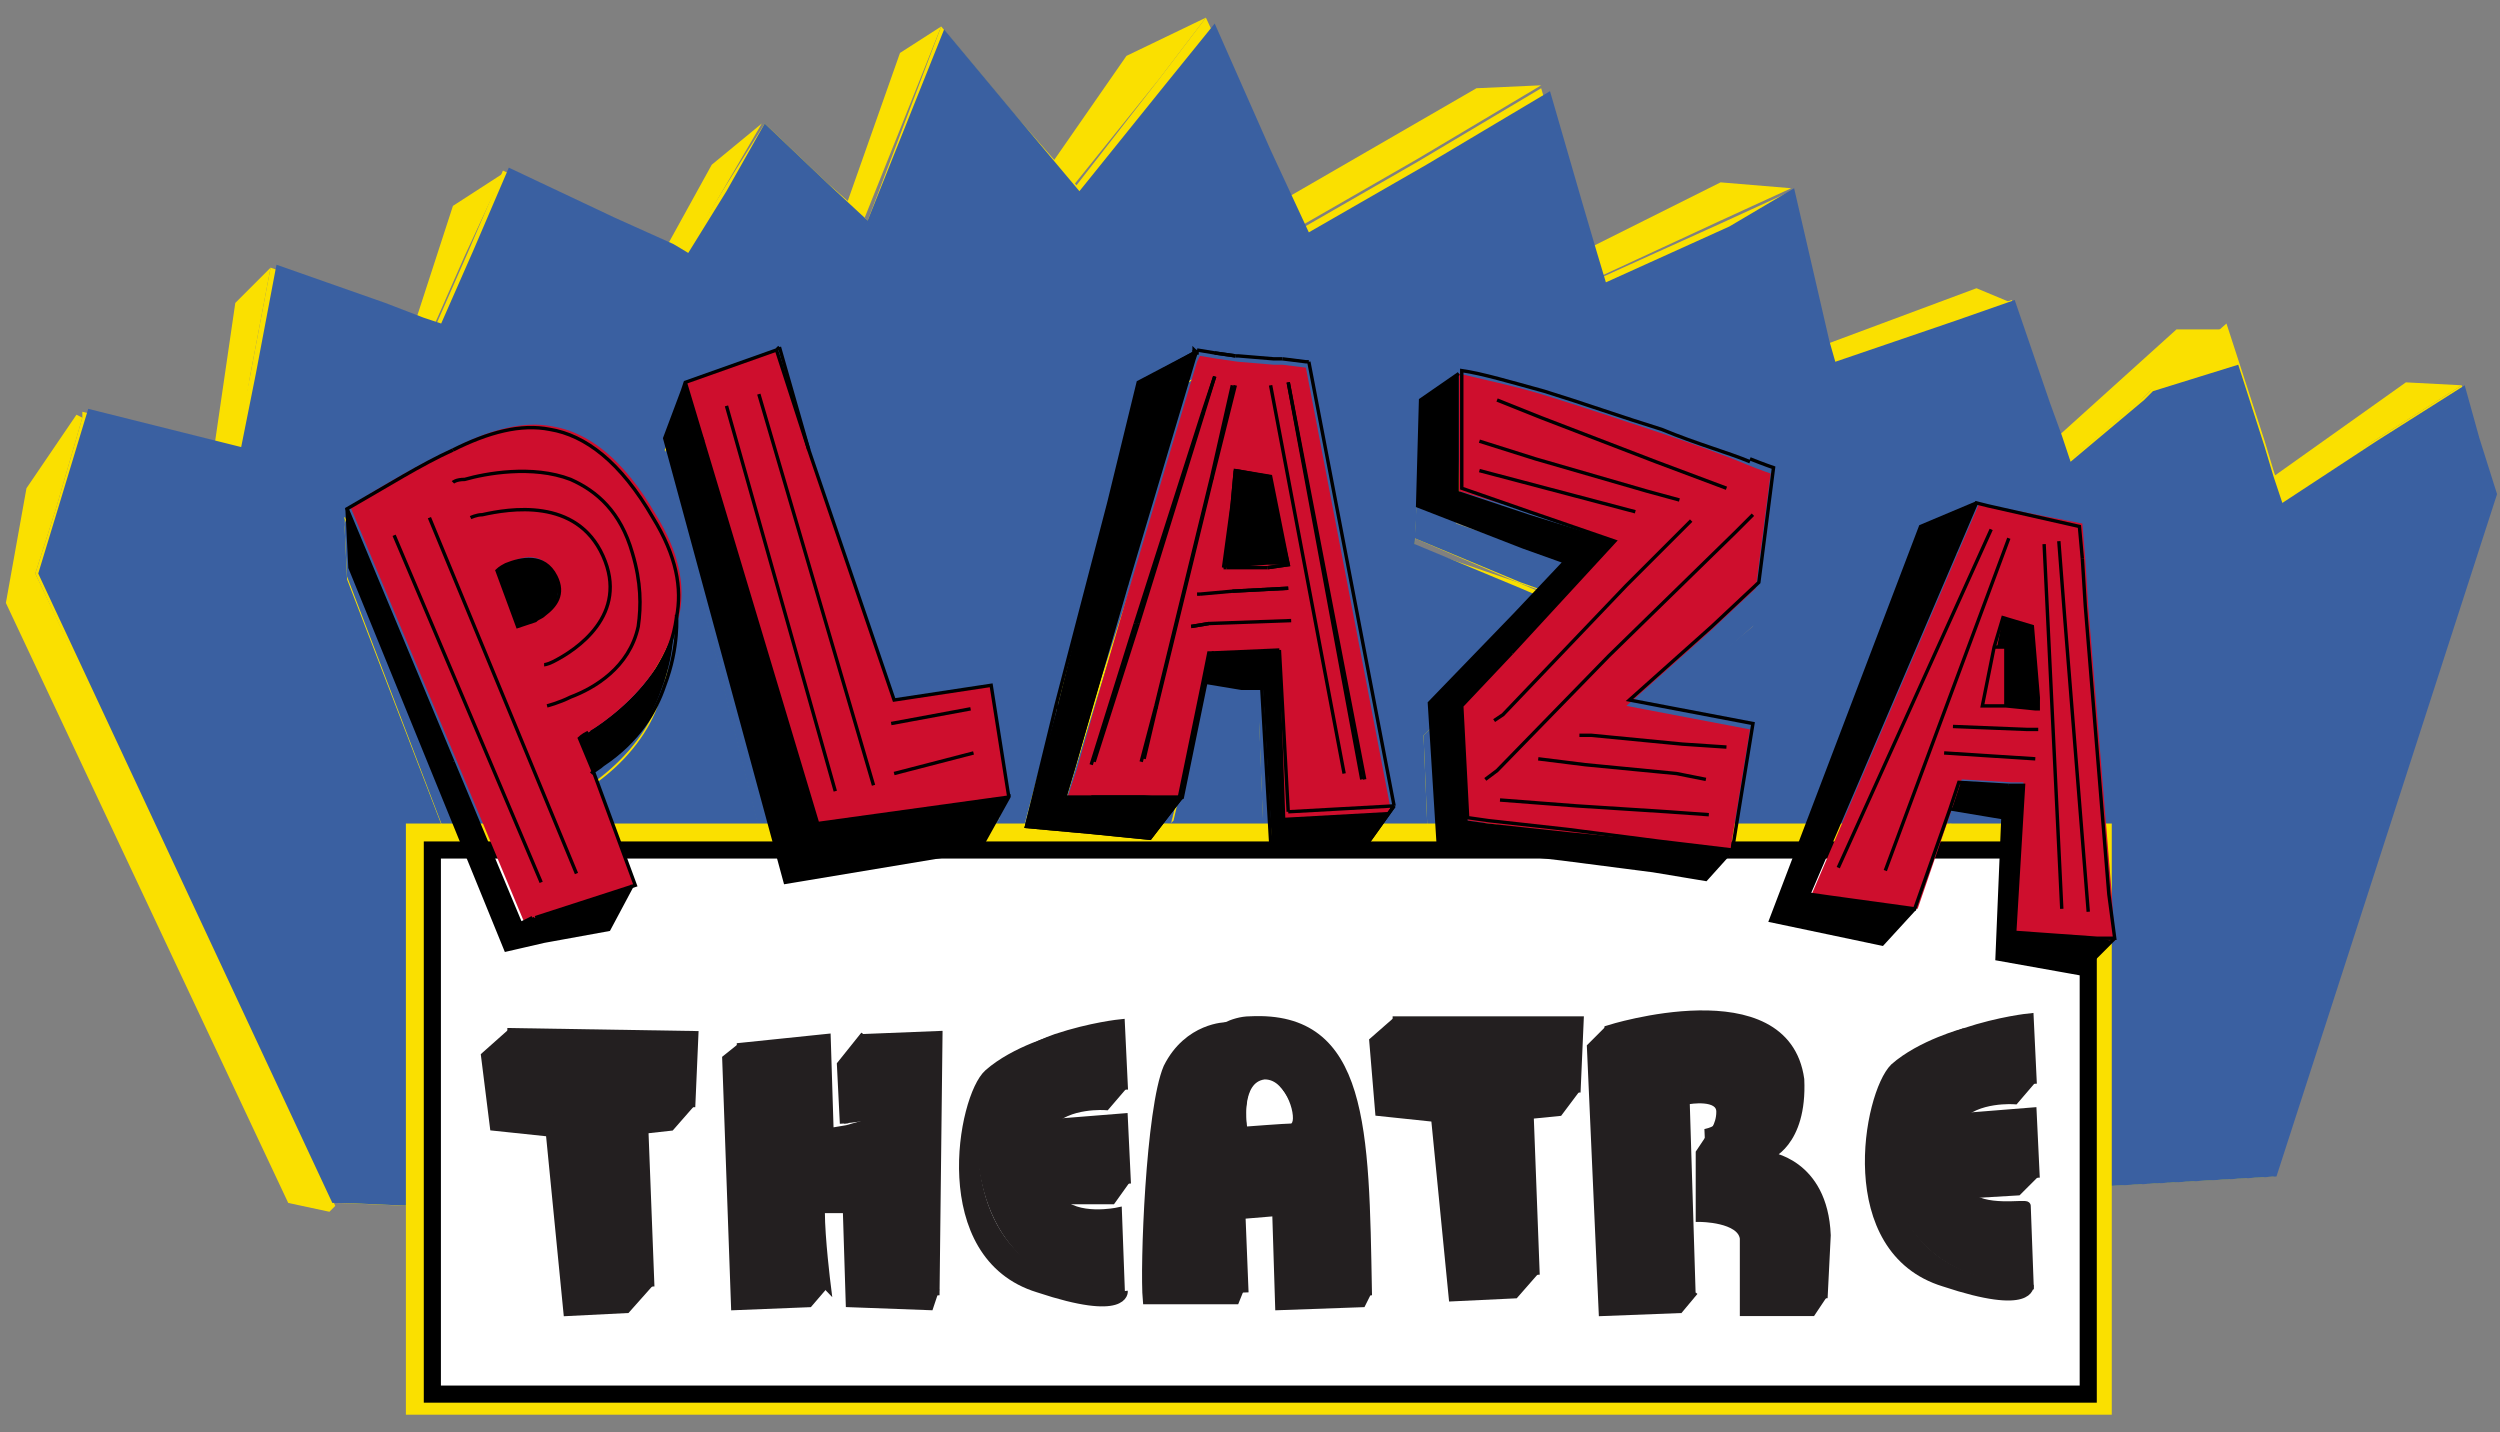 <?xml version="1.0" encoding="utf-8"?>
<!-- Generator: Adobe Illustrator 27.0.0, SVG Export Plug-In . SVG Version: 6.00 Build 0)  -->
<svg version="1.1" id="Layer_1" xmlns="http://www.w3.org/2000/svg" xmlns:xlink="http://www.w3.org/1999/xlink" x="0px" y="0px"
	 viewBox="0 0 85 48.7" style="enable-background:new 0 0 85 48.7;" xml:space="preserve">
<rect x="0" y="0" width="85" height="48.7" fill="#808080" stroke="none"/>
<g>
	<g id="XMLID_14_">
		<g>
			<polygon style="fill:#FAE000;" points="80.7,15 77.5,17.1 77.3,16.2 81.8,13 83.7,13.1 80.7,15 			"/>
			<polygon style="fill:#FAE000;" points="67.2,9.8 68.4,10.3 66.4,11 62.3,12.4 62.1,11.7 			"/>
			<polygon style="fill:#FAE000;" points="72.8,13.6 70.2,15.8 69.9,14.9 74,11.2 75.7,11.2 73.1,13.3 			"/>
			<polygon style="fill:#FAE000;" points="60.9,6.4 58.5,7.5 54.4,9.4 54.1,8.4 58.5,6.2 			"/>
			<polygon style="fill:#FAE000;" points="67.6,23.5 67.8,22.5 68.8,22.8 69,25.2 68.8,25.6 67.9,25.6 67.9,23.5 			"/>
			<polygon style="fill:#FAE000;" points="67.1,25.5 67.6,23.5 67.9,23.5 67.9,25.6 			"/>
			<polygon style="fill:#FAE000;" points="67.4,34.1 67.7,29.4 65.9,28.9 66.2,28 68,28.2 68.4,28.2 68,33.3 70.8,33.5 71.4,33.5 
				70.2,34.7 			"/>
			<polygon style="fill:#FAE000;" points="52.4,2.9 48.2,5.4 44.2,7.7 43.8,6.7 50.2,3 			"/>
			<path style="fill:#FAE000;" d="M71.3,32l0.1,1.6l-0.6,0L68,33.3l0.4-5l-0.4,0L66.2,28l-0.3,0.9l-1.2,3.5l-2.9-0.5L61,31.8l6-13.2
				l0.4,0.1l3.1,0.7l0.1,1.2l0.1,1.6L71.3,32z M69,25.6l0-0.4l-0.2-2.4l-1-0.3l-0.2,1l-0.5,2l0.9,0.1l0.9,0.1L69,25.6z"/>
			<polygon style="fill:#FAE000;" points="59.7,32.6 65.1,19.4 67,18.6 61,31.8 61.7,31.9 64.7,32.4 63.5,33.5 			"/>
			<polygon style="fill:#FAE000;" points="41,0.6 39.4,2.7 36.5,6.3 35.8,5.5 38.3,1.9 			"/>
			<path style="fill:#FAE000;" d="M60.2,17.4l-0.6,3.8l-1.7,1.5l-2.8,2.4l2.1,0.4l2.1,0.4l-0.8,4.3L56,29.9l-3-0.4l-2.7-0.4L49.5,29
				l-0.1-3.9l1.7-1.8l3.6-3.7l-2.9-1.1l-2.3-0.8l0.1-4c0.8,0.2,1.8,0.5,2.8,0.8c1.3,0.4,2.7,0.9,4,1.4c1.2,0.4,2.3,0.9,3,1.1
				C59.9,17.3,60.2,17.4,60.2,17.4z"/>
			<polygon style="fill:#FAE000;" points="54.7,19.7 51.1,23.4 49.4,25.1 49.5,29 50.2,29.1 52.9,29.5 56,29.9 58.5,30.2 57.5,31.2 
				55.7,30.9 52.7,30.4 50.1,30 48.5,29.8 48.3,25 51.3,22 53,20.3 51.6,19.8 48.1,18.3 48.2,14.6 49.6,13.8 49.5,17.8 51.8,18.6 
							"/>
			<polygon style="fill:#FAE000;" points="41.9,17 43,17.2 43.5,20.2 42.4,20.2 42.1,18 42.1,18.1 41.8,18.1 			"/>
			<polygon style="fill:#FAE000;" points="42.1,18.1 42.4,20.2 42.3,20.2 41.5,20.3 41.8,18.1 			"/>
			<polygon style="fill:#FAE000;" points="32,0.9 29.4,7.4 28.8,6.9 30.6,1.8 			"/>
			<polygon style="fill:#FAE000;" points="42.9,29.5 42.7,24.4 40.8,24.2 40.7,24.2 40.9,23.2 43.2,23.1 43.4,28.6 43.4,28.6 
				47,28.5 45.9,29.9 43.3,29.6 			"/>
			<polygon style="fill:#FAE000;" points="25.9,4.2 24.5,6.6 23.2,8.8 22.6,8.5 24.2,5.6 			"/>
			<path style="fill:#FAE000;" d="M43.6,21l-2.1,0.1l0,0l-0.9,0l0.9,0l0,0L43.6,21z M40.9,22.2l1.3,0l1,0l0.4,0l-0.4,0l-1,0
				L40.9,22.2z M43.6,20.2l-0.5-3l0,0L41.9,17l0,0l-0.2,1.1l-0.3,2.2l0,0l0.9,0l0.1,0L43.6,20.2L43.6,20.2z M41,17.1l-2,7.7l0,0.1
				l2-7.7l0,0L41,17.1z M38.4,22.1l2.4-7l0-0.1L38.4,22.1L38.4,22.1z M40.6,24.1L40.6,24.1L39.7,28l0,0l-1,0l-2-0.1l-0.4,0l-0.5,0
				l0.3-0.9l2-6.2l2.5-7.7l0.1-0.2l0.7,0.1L42,13l1.5,0.2l0.9,0.1L47,28.5l-3.6,0.1l-0.2-5.5l-0.1,0l-2.3,0.1l0,0L40.6,24.1
				L40.6,24.1z"/>
			<polygon style="fill:#FAE000;" points="37.5,18.1 38.7,13.9 40.5,12.9 40.5,13 40.6,13 38.1,20.7 36.1,26.9 35.8,27.9 35.9,27.9 
				36.4,27.9 36.7,27.9 38.7,28 39.7,28.1 39.7,28.1 38.7,29.4 38.7,29.4 36.7,29.2 35.7,29.1 34.5,28.9 35.6,24.9 			"/>
			<polygon style="fill:#FAE000;" points="22.5,15.4 23.1,13.9 23.2,13.5 27.4,28.6 33.9,27.8 32.9,29.6 26.3,30.6 			"/>
			<polygon style="fill:#FAE000;" points="27.4,28.6 23.2,13.5 26.3,12.5 27.4,15.9 30.1,24.5 33.4,24 33.9,27.8 33.9,27.8 			"/>
			<path style="fill:#FAE000;" d="M51.6,19.8l1.4,0.6L51.3,22l-3,3l0.2,4.8l1.6,0.3l2.6,0.4l3,0.5l1.8,0.3l1-0.9l0.8-4.3l-2.1-0.4
				l-2.1-0.4l2.8-2.4l1.7-1.5l0.6-3.8c0,0-0.3-0.1-0.8-0.3c-0.7-0.3-1.8-0.7-3-1.1c-1.3-0.5-2.7-1-4-1.4c-1.1-0.3-2-0.6-2.8-0.8
				l-1.3,0.9l-0.2,3.7L51.6,19.8z M22,18c-1.1-1.9-2.2-2.8-3.5-3c-1-0.2-2.1,0.1-3.3,0.6c-1.1,0.5-2.3,1.2-3.6,1.9l0.1,2.1l5,13.1
				l1.4-0.2l2.2-0.4l0.8-1.4l-1.3-3.8c0.2-0.1,0.3-0.2,0.4-0.3c1.1-0.8,1.8-1.8,2.1-2.7c0.5-1.3,0.4-2.3,0.4-2.3
				C22.9,20.5,22.7,19.3,22,18z M65.1,19.4l-5.4,13.3l3.8,0.9l1.1-1.1l1.2-3.5l1.8,0.4l-0.4,4.7l2.9,0.6l1.1-1.2L71.3,32l-0.6-9.8
				l-0.1-1.6l-0.1-1.2l-3.1-0.7L67,18.6L65.1,19.4z M80.7,15l3-1.9l0.5,1.8l0.6,1.9L77.3,40c0,0-3.3,0.2-8.9,0.5
				c-1.5,0.1-3.1,0.1-4.8,0.2c-1.8,0.1-3.7,0.2-5.8,0.2c-0.9,0-1.9,0.1-2.9,0.1c-0.6,0-1.2,0-1.9,0.1c-1.5,0-3,0.1-4.6,0.1
				c-0.6,0-1.2,0-1.9,0c-0.3,0-0.6,0-1,0c-0.6,0-1.1,0-1.7,0c-0.4,0-0.9,0-1.3,0c-1.6,0-3.3,0-5,0.1c-0.7,0-1.5,0-2.2,0
				c-0.5,0-1,0-1.5,0c-2.3,0-4.5,0-6.9,0c-1.6,0-3.1,0-4.7-0.1c-1.3,0-2.6,0-4-0.1c-1.3,0-2.6-0.1-3.9-0.1c-1,0-2.1-0.1-3.1-0.1
				L1.2,19.5l0.7-2.2l0.9-3.1L2.8,14l2.8,0.7l1.6,0.4l0.8,0.2l0.5-2.5l0.7-3.7l3.7,1.3l1.3,0.5l0.6,0.2l1.1-2.5l1.2-2.8l3.6,1.7
				l2,0.9l0.5,0.3l1.3-2.1l1.5-2.4l0,0l2.1,2l0.8,0.7l0.6,0.6L32,0.9l2.5,3l1.4,1.6l0.7,0.8l2.8-3.6L41,0.6L43,4.9l0.8,1.9l0.4,1
				l4-2.3l4.2-2.5l1.1,3.8l0.5,1.7l0.3,1l4.2-1.9l2.4-1.1L61.5,9l0.6,2.6l0.2,0.7l4.1-1.4l2-0.7l1.2,3.5l0.4,1.1l0.3,0.9l2.6-2.2
				l0.3-0.3l2.5-2.2l1.3,4l0.3,1l0.3,0.9L80.7,15L80.7,15z M39.8,28.1l0.9-3.9l0,0l0.1,0l1.9,0.2l0.2,5.1l0.5,0l2.6,0.3l0,0l1.1-1.4
				l-2.6-15.2l-0.9-0.1L42,13l-0.7-0.1l-0.7-0.1l0,0l0,0l-0.1,0l-1.9,1L37.5,18l-1.9,6.8l-1.1,4.1l1.2,0.1l1,0.1l2,0.2l0,0l0,0
				L39.8,28.1L39.8,28.1z M22.5,15.4l3.8,15.2l6.6-1l1-1.8l0,0L33.4,24l-3.3,0.4l-2.7-8.6l-0.9-3.5l-0.2,0.1l-3.1,1l-0.1,0.4
				L22.5,15.4z"/>
			<polygon style="fill:#FAE000;" points="14.1,11 15.4,7 17.1,5.9 15.8,8.7 14.7,11.2 			"/>
			<path style="fill:#FAE000;" d="M17.1,19.8c0.5,0.1,1.1,0.4,1.1,1.5c-0.1,0.1-0.2,0.1-0.3,0.2L17.1,19.8z"/>
			<path style="fill:#FAE000;" d="M18.7,20.1c0.2,0.6-0.1,1-0.4,1.2c0-1.1-0.6-1.4-1.1-1.5l0,0L17,19.6
				C17.5,19.4,18.4,19.2,18.7,20.1z"/>
			<path style="fill:#FAE000;" d="M17.3,21.7l-0.6-1.9c0.1,0,0.2,0,0.4,0l0.8,1.7C17.6,21.6,17.3,21.7,17.3,21.7z"/>
			<path style="fill:#FAE000;" d="M22,23.2c0.3-0.5,0.6-1.1,0.7-1.7c0,0,0.1,1.1-0.4,2.3c-0.3,0.9-1,1.9-2.1,2.7
				c-0.1,0.1-0.3,0.2-0.4,0.3l-0.4-1.3c0,0,0.1-0.1,0.3-0.2C20.2,25,21.3,24.3,22,23.2z"/>
			<polygon style="fill:#FAE000;" points="20.2,32.1 18,32.4 18,32.4 17.6,31.6 21,30.6 			"/>
			<polygon style="fill:#FAE000;" points="9.2,9.1 8.5,12.8 8.1,15.3 7.3,15.1 8,10.3 			"/>
			<path style="fill:#FAE000;" d="M22,18c0.7,1.3,0.9,2.5,0.7,3.4c-0.1,0.7-0.4,1.2-0.7,1.7c-0.7,1.1-1.8,1.8-2.4,2.2
				c-0.2,0.1-0.3,0.2-0.3,0.2l0.4,1.3l1.3,3.8l-3.4,1l-0.4,0.1L15,26.2l-3.4-8.7c1.3-0.8,2.5-1.5,3.6-1.9c1.2-0.5,2.3-0.8,3.3-0.6
				C19.8,15.2,20.9,16.1,22,18z M18.7,20.1c-0.3-0.9-1.2-0.7-1.7-0.5c-0.2,0.1-0.3,0.2-0.3,0.2l0.6,1.9c0,0,0.3,0,0.6-0.2
				c0.1,0,0.2-0.1,0.3-0.2C18.6,21.1,18.9,20.7,18.7,20.1z"/>
			<polygon style="fill:#FAE000;" points="17.2,31.8 17.6,31.6 18,32.4 18,32.4 16.7,32.7 11.7,19.6 11.6,17.6 15,26.2 			"/>
			<polygon style="fill:#FAE000;" points="0.2,20.5 0.9,16.6 2.6,14.1 2.8,14.2 1.9,17.3 1.2,19.5 11.4,41 11.2,41.2 9.8,40.9 			
				"/>
		</g>
		<g>
		</g>
	</g>
	<g id="XMLID_00000055699534717803794700000014044430766372485809_">
		<g>
			<polygon style="fill:#3A60A1;" points="68.9,22.8 69.1,25.2 68.9,25.6 68,25.5 68,23.5 67.6,23.5 67.9,22.5 			"/>
			<polygon style="fill:#3A60A1;" points="67.1,25.5 67.6,23.5 68,23.5 68,25.5 			"/>
			<polygon style="fill:#3A60A1;" points="68,28.2 68.5,28.2 68.1,33.2 70.8,33.5 71.4,33.5 70.3,34.7 67.4,34.1 67.8,29.4 66,28.9 
				66.3,28 			"/>
			<path style="fill:#3A60A1;" d="M67.1,18.6l0.4,0.1l3.1,0.7l0.1,1.2l0.1,1.6l0.6,9.8l0.1,1.6l-0.6,0l-2.8-0.2l0.4-5l-0.4,0
				L66.3,28L66,28.9l-1.3,3.4l-2.9-0.5l-0.7-0.1L67.1,18.6z M69.1,25.2l-0.2-2.4l-1-0.3l-0.3,1l-0.5,2l0.9,0.1l0.9,0.1l0.2,0
				L69.1,25.2z"/>
			<polygon style="fill:#3A60A1;" points="67.1,18.6 61.1,31.8 61.8,31.9 64.7,32.4 63.6,33.5 59.8,32.6 65.2,19.3 			"/>
			<path style="fill:#3A60A1;" d="M59.5,17.1c0.5,0.2,0.8,0.3,0.8,0.3l-0.6,3.8L58,22.7l-2.8,2.4l2.1,0.4l2.1,0.4l-0.8,4.3l-2.5-0.3
				l-3-0.4l-2.7-0.4L49.6,29l-0.1-3.9l1.7-1.8l3.6-3.7l-2.9-1l0,0l-2.3-0.8l0.1-4c0.8,0.2,1.8,0.5,2.8,0.8c1.3,0.4,2.7,0.9,4,1.4
				C57.7,16.4,58.8,16.8,59.5,17.1z"/>
			<polygon style="fill:#3A60A1;" points="51.9,18.6 54.8,19.7 51.2,23.4 49.5,25.1 49.6,29 50.3,29.1 53,29.5 56.1,29.9 58.6,30.2 
				57.6,31.2 55.8,30.9 52.8,30.4 50.2,30 48.6,29.8 48.4,25 51.4,22 53.1,20.3 51.7,19.8 48.1,18.3 48.3,14.6 49.7,13.7 49.5,17.8 
				51.9,18.6 			"/>
			<path style="fill:#3A60A1;" d="M42.3,17l0.8,0.1L42.3,17z"/>
			<polygon style="fill:#3A60A1;" points="41.8,18 42,17 42,17 42.3,17 43.1,17.2 43.6,20.2 42.5,20.2 42.2,18 42.2,18 			"/>
			<polygon style="fill:#3A60A1;" points="41.8,18 42.2,18 42.4,20.2 41.6,20.3 			"/>
			<path style="fill:#3A60A1;" d="M41,22.2L41,22.2L41,22.2z"/>
			<path style="fill:#3A60A1;" d="M40.6,22.2l0.3,0L40.6,22.2z"/>
			<polygon style="fill:#3A60A1;" points="43.3,23.1 43.5,28.6 43.5,28.6 47.1,28.4 46,29.9 44.8,29.7 43,29.5 42.8,24.4 40.8,24.1 
				41,23.2 			"/>
			<path style="fill:#3A60A1;" d="M40.9,22.2L40.9,22.2L40.9,22.2l-0.3,0L40.9,22.2z M41.1,17.1l-2,7.7l0,0.1l2-7.7L41.1,17.1z
				 M38.2,20.8l2.4-7.7l0.1-0.2l0.6,0.1l0.7,0.1l1.6,0.2l0.8,0.1l2.6,15.2l-3.6,0.1l-0.2-5.5l-0.1,0L41,23.2l0,0l-0.2,1L39.8,28l0,0
				l-1.2,0l0,0l-1.7-0.1l-0.4,0l-0.5,0l0.3-0.9L38.2,20.8z M40.9,15.1l0-0.1L38.5,22l0,0.1L40.9,15.1z M42,17L42,17l-0.2,1.1
				l-0.3,2.2l0,0l0.9,0l0,0l1.1,0l0,0l-0.6-3l0,0L42.3,17L42,17L42,17z"/>
			<polygon style="fill:#3A60A1;" points="40.6,13 38.2,20.7 36.2,26.9 35.9,27.9 36.5,27.9 36.8,27.9 38.5,28 38.6,28 39.8,28 
				39.8,28.1 38.8,29.4 38.7,29.4 36.8,29.1 35.8,29 34.6,28.9 35.7,24.9 37.6,18.1 38.8,13.8 40.6,12.9 			"/>
			<polygon style="fill:#3A60A1;" points="23.3,13.5 27.5,28.6 34,27.8 33,29.6 26.4,30.6 22.6,15.4 23.2,13.9 			"/>
			<polygon style="fill:#3A60A1;" points="33.5,24 34,27.8 27.5,28.6 23.3,13.5 26.4,12.5 27.5,15.9 30.2,24.5 			"/>
			<path style="fill:#3A60A1;" d="M22.1,18c-1.1-1.9-2.2-2.8-3.5-3c-1-0.2-2.1,0.1-3.3,0.6c-1.1,0.5-2.3,1.2-3.6,2l0.1,2.1l5,13
				l1.4-0.2l2.2-0.4l0.8-1.4l-1.3-3.8c0.2-0.1,0.3-0.2,0.4-0.3c1.1-0.8,1.8-1.8,2.1-2.7c0.4-1.1,0.4-2.1,0.4-2.3c0,0,0,0,0,0
				C23,20.5,22.8,19.3,22.1,18z M34,27.8L33.5,24l-3.3,0.4l-2.7-8.6l-0.9-3.4l-0.2,0l0,0l-3.1,1l-0.1,0.4l-0.6,1.5l3.8,15.2l6.6-1
				L34,27.8z M59.3,25.9l-2.1-0.4l-2.1-0.4l2.8-2.4l1.7-1.4l0.6-3.8c0,0-0.3-0.1-0.8-0.3c-0.7-0.3-1.8-0.7-3-1.1
				c-1.3-0.5-2.7-1-4-1.4c-1.1-0.3-2-0.6-2.8-0.8l-1.3,0.9l-0.2,3.7l3.6,1.5l1.4,0.6L51.4,22l-3,3l0.2,4.8l1.6,0.2l2.6,0.4l3,0.5
				l1.8,0.3l1-0.9L59.3,25.9z M67.8,29.4l-0.4,4.7l2.9,0.6l1.1-1.2L71.4,32l-0.6-9.8l-0.1-1.6l-0.1-1.2l-3.1-0.7l-0.4-0.1l-1.9,0.7
				l-5.4,13.3l3.8,0.9l1.1-1.1l1.3-3.4L67.8,29.4z M47.1,28.4l-2.6-15.2l-0.9-0.1L42.1,13l-0.7-0.1l-0.6-0.1l0,0l0,0l-0.1,0l-1.9,1
				L37.6,18l-1.9,6.8l-1.1,4.1l0,0l1.2,0.1l1,0.1l2,0.2l0,0l0,0l1-1.3l0.1-0.1l0.9-3.9l2,0.2l0.2,5.1l0,0l1.8,0.2l1.2,0.1l0,0l0,0
				L47.1,28.4z M72.9,13.6l0.3-0.3l2.9-0.9l0.9,2.8l0.3,1l0.3,0.9l3.2-2.1l3-1.9l0.5,1.8l0.6,1.9L77.4,40c0,0-3.3,0.2-8.9,0.5
				c-1.5,0.1-3.1,0.2-4.8,0.2c-1.8,0.1-3.7,0.1-5.8,0.2c-0.9,0-1.9,0.1-2.9,0.1c-0.6,0-1.2,0-1.9,0.1c-1.5,0.1-3,0.1-4.6,0.1
				c-0.6,0-1.2,0-1.9,0c-0.3,0-0.7,0-1,0c-0.6,0-1.1,0-1.7,0c-0.4,0-0.9,0-1.3,0c-1.6,0-3.3,0-5,0.1c-0.7,0-1.5,0-2.2,0
				c-0.5,0-1,0-1.5,0c-2.3,0-4.5,0-6.9,0c-1.6,0-3.1,0-4.7-0.1c-1.3,0-2.6,0-4-0.1c-1.3,0-2.6-0.1-3.9-0.1c-1,0-2.1-0.1-3.1-0.1
				L1.3,19.5L2,17.2l1-3.3l2.8,0.7l1.6,0.4l0.8,0.2l0.5-2.5l0.7-3.7l3.7,1.3l1.3,0.5l0.6,0.2l1.1-2.5l1.2-2.8l3.6,1.7l2,0.9l0.5,0.3
				l1.3-2.1L26,4.2l2.1,2l1.4,1.3l2.6-6.5l2.5,3l2.1,2.5l2.9-3.6l1.7-2.1l1.9,4.3l1.3,2.8l4-2.3l4.2-2.5l1.1,3.8l0.5,1.7l0.3,1
				l4.2-1.9L61,6.4L61.6,9l0.6,2.6l0.2,0.7l4.1-1.4l2-0.7l1.2,3.5l0.4,1.1l0.3,0.9L72.9,13.6z"/>
			<path style="fill:#3A60A1;" d="M17.2,19.8c0.5,0.1,1.1,0.4,1.1,1.5c-0.1,0.1-0.2,0.1-0.3,0.2L17.2,19.8z"/>
			<path style="fill:#3A60A1;" d="M17.1,19.6c0.5-0.2,1.3-0.4,1.7,0.5c0.2,0.6-0.1,1-0.4,1.2c0-1.1-0.6-1.4-1.1-1.5l0,0L17.1,19.6z"
				/>
			<path style="fill:#3A60A1;" d="M17.4,21.7l-0.6-1.9c0,0,0.2,0,0.4,0l0,0l0.8,1.7C17.7,21.6,17.4,21.7,17.4,21.7z"/>
			<path style="fill:#3A60A1;" d="M22.1,23.2c0.3-0.5,0.6-1,0.7-1.7c0,0.2,0,1.2-0.4,2.3c-0.3,0.9-1,1.9-2.1,2.7
				c-0.1,0.1-0.3,0.2-0.4,0.3l-0.4-1.3c0,0,0.1-0.1,0.3-0.2C20.3,25,21.4,24.3,22.1,23.2z"/>
			<polygon style="fill:#3A60A1;" points="17.7,31.6 21.1,30.6 20.3,32 18.1,32.4 			"/>
			<path style="fill:#3A60A1;" d="M18.8,20c-0.3-0.9-1.2-0.7-1.7-0.5c-0.2,0.1-0.3,0.2-0.3,0.2l0.6,1.9c0,0,0.3-0.1,0.6-0.2
				c0.1,0,0.2-0.1,0.3-0.2C18.7,21,19,20.7,18.8,20z M15.1,26.2l-3.4-8.7c1.3-0.8,2.5-1.5,3.6-2c1.2-0.5,2.3-0.8,3.3-0.6
				c1.2,0.2,2.3,1.1,3.5,3c0.7,1.3,0.9,2.5,0.7,3.4c0,0,0,0,0,0c-0.1,0.6-0.4,1.2-0.7,1.7c-0.7,1.1-1.8,1.8-2.4,2.2
				c-0.2,0.1-0.3,0.2-0.3,0.2l0.4,1.3l1.3,3.8l-3.4,1l-0.4,0.1L15.1,26.2z"/>
			<polygon style="fill:#3A60A1;" points="11.8,19.6 11.7,17.6 15.1,26.2 17.3,31.7 17.7,31.6 18.1,32.4 16.8,32.7 			"/>
		</g>
		<g>
			
				<line style="fill:none;stroke:#000000;stroke-width:0.228;stroke-linecap:round;stroke-linejoin:round;" x1="43.6" y1="13.2" x2="43.6" y2="13.2"/>
		</g>
	</g>
	<rect x="13.8" y="28" style="fill:#FAE000;" width="58" height="20.1"/>
	
		<rect x="14.7" y="28.9" style="fill:#FFFFFF;stroke:#000000;stroke-width:0.582;stroke-miterlimit:10;" width="56.3" height="18.5"/>
	<g id="XMLID_00000070079845929599965530000003438833981551415981_">
		<g>
			<path style="fill:#231F20;" d="M69,34.6l0.1,2.1c-2.9,0.1-2.5,1.3-2.5,1.3l2.5-0.2l0.1,2.1L66.7,40c0,0.2,0.1,0.4,0.2,0.6l0,0
				c0.5,0.7,2,0.3,2,0.3l0.1,2.7c-2.5,0.1-4.8-1.3-5-5c-0.1-2,1.4-3,2.8-3.6C68,34.7,69,34.6,69,34.6z"/>
			<path style="fill:#231F20;" d="M69.1,36.7l-0.6,0.7c0,0-1.3-0.1-1.9,0.6C66.6,38,66.2,36.7,69.1,36.7z"/>
			<path style="fill:#231F20;" d="M69.2,39.9l-0.6,0.6l-1.7,0.1l0,0c-0.1-0.1-0.2-0.3-0.2-0.6L69.2,39.9z"/>
			<path style="fill:#231F20;" d="M66.8,35.1c-1.4,0.5-2.8,1.5-2.8,3.6c0.1,3.7,2.4,5.1,5,5c0,0,0.1,0.9-2.9-0.1
				c-3.6-1.1-2.6-6.4-1.7-7.3C65.3,35.4,66.8,35.1,66.8,35.1z"/>
			<path style="fill:#231F20;" d="M54.7,35c0,0,6-1.9,6.5,1.7c0.1,2.2-1.1,2.6-1.1,2.6s1.9,0.2,2,2.7L62,44l-2.2,0.1
				c0,0,0.7-2.5-0.4-3.1c-0.4-0.2-1.2-0.2-1.2-0.2l-0.1-2.3c0,0,0.8-0.2,0.8-1c0-0.8-1.5-0.9-1.6-0.8l0,0.6l0.2,6.5L54.9,44L54.7,35
				z"/>
			<path style="fill:#231F20;" d="M57.4,36.8c0.1-0.1,1.6,0,1.6,0.8c0,0.8-0.8,1-0.8,1s0.3-0.3,0.3-0.8c0-0.5-1.1-0.4-1.1-0.4
				L57.4,36.8z"/>
			<path style="fill:#231F20;" d="M62,44l-0.4,0.5l-2.3,0c0,0,0.1-1.8,0-2.5c0-0.7-1.5-0.7-1.5-0.7l0-2.2l0.4-0.6l0.1,2.3
				c0,0,0.8,0,1.2,0.2c1,0.5,0.4,3.1,0.4,3.1L62,44z"/>
			<polygon style="fill:#231F20;" points="54.7,35 54.9,44 57.6,43.9 57.1,44.5 54.5,44.6 54.1,35.6 			"/>
			<polygon style="fill:#231F20;" points="53.7,34.7 53.6,37 52,37 52,37.9 52.2,43.2 50,43.3 49.5,37.4 47.6,37.2 47.5,34.7 			"/>
			<polygon style="fill:#231F20;" points="53.6,37 53,37.8 52,37.9 52,37 			"/>
			<polygon style="fill:#231F20;" points="49.5,37.4 50,43.3 52.2,43.2 51.5,44 49.4,44.1 48.8,38 46.9,37.8 46.7,35.4 47.5,34.7 
				47.6,37.2 			"/>
			<path style="fill:#231F20;" d="M42.5,34.7c3.9-0.2,3.9,3.7,4,9.2L44.1,44l-0.1-3.4l-1.8,0.1l0,0.6l0.1,2.5l-2.7,0.1
				c0.1-0.2-0.8-7.7,2.1-9C41.9,34.8,42.2,34.7,42.5,34.7z M43.9,38.2c0.2-0.1-0.1-1.5-0.9-1.4c-0.8,0-0.6,1.5-0.6,1.5
				S43.7,38.2,43.9,38.2z"/>
			<path style="fill:#FFFFFF;" d="M43,36.7c0.8,0,1,1.4,0.9,1.4c-0.2,0-1.5,0.1-1.5,0.1S42.2,36.8,43,36.7z"/>
			<polygon style="fill:#231F20;" points="46.5,43.9 46.3,44.3 43.5,44.4 43.4,41.2 42.2,41.3 42.2,40.6 43.9,40.5 44.1,44 			"/>
			<path style="fill:#231F20;" d="M41.7,34.9c-2.9,1.3-2,8.8-2.1,9l2.7-0.1L42,44.3l-3,0c-0.1-1.1,0.1-6.5,0.7-7.9
				C40.4,34.9,41.7,34.9,41.7,34.9z"/>
			<path style="fill:#231F20;" d="M38.2,34.9l0.1,2.1c-2.9,0.1-2.5,1.3-2.5,1.3l2.5-0.2l0.1,2.1l-2.5,0.1c0,0.2,0.1,0.4,0.2,0.6l0,0
				c0.6,0.7,2,0.3,2,0.3l0.1,2.7c-2.5,0.1-4.8-1.3-5-5c-0.1-2,1.4-3.1,2.8-3.6C37.1,34.9,38.2,34.9,38.2,34.9z"/>
			<path style="fill:#231F20;" d="M38.2,36.9l-0.6,0.7c0,0-1.3-0.1-1.9,0.6C35.7,38.3,35.4,37,38.2,36.9z"/>
			<path style="fill:#231F20;" d="M36,35.3L36,35.3c-1.4,0.5-2.8,1.5-2.8,3.6c0.1,3.7,2.4,5.1,5,5c0,0,0.1,0.9-2.9-0.1
				c-3.6-1.1-2.6-6.4-1.7-7.3S36,35.3,36,35.3z"/>
			<path style="fill:#231F20;" d="M38.3,40.1l-0.6,0.6L36,40.8l0,0c-0.1-0.1-0.2-0.3-0.2-0.6L38.3,40.1z"/>
			<path style="fill:#231F20;" d="M27.9,41.1c0,0.9,0.2,2.5,0.2,2.5c-0.1-0.1-2.6-0.1-2.6-0.1l-0.3-7.9l2.9-0.3l0.1,3.2l0.6-0.1
				l0.7-0.2l-0.1-2.9l2.5-0.1l-0.1,8.7l-2.2,0.1l-0.3-3.4l-1.4,0.1C27.9,40.6,27.9,40.8,27.9,41.1z"/>
			<polygon style="fill:#231F20;" points="29.4,35.2 29.5,38.1 28.7,38.2 28.6,36.2 			"/>
			<path style="fill:#231F20;" d="M31.8,43.8l-0.3,0.6l-2.6-0.2l-0.1-3.2l-0.9,0c0-0.3,0-0.5,0-0.5l1.4-0.1l0.3,3.4L31.8,43.8z"/>
			<path style="fill:#231F20;" d="M25.2,35.6l0.3,7.9c0,0,2.6,0,2.6,0.1l-0.5,0.7L25,44.4L24.7,36L25.2,35.6z"/>
			<polygon style="fill:#231F20;" points="23.6,35.2 23.5,37.5 21.9,37.5 21.9,38.4 22.1,43.6 19.9,43.7 19.4,37.8 17.5,37.7 
				17.4,35.1 			"/>
			<polygon style="fill:#231F20;" points="23.5,37.5 22.8,38.3 21.9,38.4 21.9,37.5 			"/>
			<polygon style="fill:#231F20;" points="19.4,37.8 19.9,43.7 22.1,43.6 21.3,44.5 19.3,44.6 18.7,38.5 16.8,38.3 16.5,35.9 
				17.4,35.1 17.5,37.7 			"/>
		</g>
		<g>
			<polygon style="fill:none;stroke:#231F20;stroke-width:0.291;stroke-miterlimit:10;" points="22.1,43.6 19.9,43.7 19.4,37.8 
				17.5,37.7 17.4,35.1 23.6,35.2 23.5,37.5 21.9,37.5 21.9,38.4 			"/>
			<polyline style="fill:none;stroke:#231F20;stroke-width:0.291;stroke-miterlimit:10;" points="17.4,35.1 16.5,35.9 16.8,38.3 
				18.7,38.5 19.3,44.6 21.3,44.5 22.1,43.6 			"/>
			<polyline style="fill:none;stroke:#231F20;stroke-width:0.291;stroke-miterlimit:10;" points="23.5,37.5 22.8,38.3 21.9,38.4 
							"/>
			<path style="fill:none;stroke:#231F20;stroke-width:0.291;stroke-miterlimit:10;" d="M25.2,35.6l2.9-0.3l0.1,3.2l0.6-0.1
				l0.7-0.2l-0.1-2.9l2.5-0.1l-0.1,8.7l-2.2,0.1l-0.3-3.4l-1.4,0.1c0,0,0,0.2,0,0.5c0,0.9,0.2,2.5,0.2,2.5c-0.1-0.1-2.6-0.1-2.6-0.1
				L25.2,35.6z"/>
			<polyline style="fill:none;stroke:#231F20;stroke-width:0.291;stroke-miterlimit:10;" points="25.2,35.6 24.7,36 25,44.4 
				27.5,44.3 28.1,43.6 			"/>
			<polyline style="fill:none;stroke:#231F20;stroke-width:0.291;stroke-miterlimit:10;" points="27.9,41.1 27.9,41.1 28.8,41.1 
				28.9,44.3 31.6,44.4 31.8,43.8 			"/>
			<polyline style="fill:none;stroke:#231F20;stroke-width:0.291;stroke-miterlimit:10;" points="29.4,35.2 28.6,36.2 28.7,38.2 
							"/>
			<path style="fill:none;stroke:#231F20;stroke-width:0.291;stroke-miterlimit:10;" d="M36,40.8c-0.1-0.1-0.2-0.3-0.2-0.6l2.5-0.1
				l-0.1-2.1l-2.5,0.2c0,0-0.4-1.3,2.5-1.3l-0.1-2.1c0,0-1,0.1-2.2,0.5c-1.4,0.5-2.8,1.5-2.8,3.6c0.1,3.7,2.4,5.1,5,5L38,41.2
				C38,41.2,36.6,41.5,36,40.8"/>
			<path style="fill:none;stroke:#231F20;stroke-width:0.291;stroke-miterlimit:10;" d="M36,35.3c0,0-1.5,0.4-2.4,1.2
				s-1.9,6.2,1.7,7.3c3,1,2.9,0.1,2.9,0.1"/>
			<polyline style="fill:none;stroke:#231F20;stroke-width:0.291;stroke-miterlimit:10;" points="38.3,40.1 37.8,40.8 36,40.8 
				36,40.8 			"/>
			<path style="fill:none;stroke:#231F20;stroke-width:0.291;stroke-miterlimit:10;" d="M38.2,36.9l-0.6,0.7c0,0-1.3-0.1-1.9,0.6"
				/>
			<path style="fill:none;stroke:#231F20;stroke-width:0.291;stroke-miterlimit:10;" d="M66.9,40.6c-0.1-0.1-0.2-0.3-0.2-0.6
				l2.5-0.1l-0.1-2.1L66.6,38c0,0-0.4-1.3,2.5-1.3L69,34.6c0,0-1,0.1-2.2,0.5c-1.4,0.5-2.8,1.5-2.8,3.6c0.1,3.7,2.4,5.1,5,5
				l-0.1-2.7C68.9,40.9,67.4,41.2,66.9,40.6"/>
			<path style="fill:none;stroke:#231F20;stroke-width:0.291;stroke-miterlimit:10;" d="M66.8,35.1c0,0-1.5,0.4-2.4,1.2
				c-0.9,0.9-1.9,6.2,1.7,7.3c3,1,2.9,0.1,2.9,0.1"/>
			<polyline style="fill:none;stroke:#231F20;stroke-width:0.291;stroke-miterlimit:10;" points="69.2,39.9 68.6,40.5 66.9,40.6 
				66.9,40.6 			"/>
			<path style="fill:none;stroke:#231F20;stroke-width:0.291;stroke-miterlimit:10;" d="M69.1,36.7l-0.6,0.7c0,0-1.3-0.1-1.9,0.6"
				/>
			<path style="fill:none;stroke:#231F20;stroke-width:0.291;stroke-miterlimit:10;" d="M42.3,43.8l-2.7,0.1c0.1-0.2-0.8-7.7,2.1-9
				c0.2-0.1,0.5-0.2,0.8-0.2c3.9-0.2,3.9,3.7,4,9.2L44.1,44l-0.1-3.4l-1.8,0.1l0,0.6L42.3,43.8z"/>
			<path style="fill:none;stroke:#231F20;stroke-width:0.291;stroke-miterlimit:10;" d="M41.7,34.9c0,0-1.3,0-2,1.4
				c-0.6,1.4-0.8,6.8-0.7,7.9l3,0l0.2-0.5"/>
			<polyline style="fill:none;stroke:#231F20;stroke-width:0.291;stroke-miterlimit:10;" points="42.2,41.3 43.4,41.2 43.5,44.4 
				46.3,44.3 46.5,43.9 			"/>
			<polygon style="fill:none;stroke:#231F20;stroke-width:0.291;stroke-miterlimit:10;" points="52.2,43.2 50,43.3 49.5,37.4 
				47.6,37.2 47.5,34.7 53.7,34.7 53.6,37 52,37 52,37.9 			"/>
			<polyline style="fill:none;stroke:#231F20;stroke-width:0.291;stroke-miterlimit:10;" points="47.5,34.7 46.7,35.4 46.9,37.8 
				48.8,38 49.4,44.1 51.5,44 52.2,43.2 			"/>
			<polyline style="fill:none;stroke:#231F20;stroke-width:0.291;stroke-miterlimit:10;" points="53.6,37 53,37.8 52,37.9 			"/>
			<path style="fill:none;stroke:#231F20;stroke-width:0.291;stroke-miterlimit:10;" d="M54.7,35c0,0,6-1.9,6.5,1.7
				c0.1,2.2-1.1,2.6-1.1,2.6s1.9,0.2,2,2.7L62,44l-2.2,0.1c0,0,0.7-2.5-0.4-3.1c-0.4-0.2-1.2-0.2-1.2-0.2l-0.1-2.3
				c0,0,0.8-0.2,0.8-1c0-0.8-1.5-0.9-1.6-0.8l0,0.6l0.2,6.5L54.9,44L54.7,35z"/>
			<polyline style="fill:none;stroke:#231F20;stroke-width:0.291;stroke-miterlimit:10;" points="54.7,35 54.1,35.6 54.5,44.6 
				57.1,44.5 57.6,43.9 			"/>
			<path style="fill:none;stroke:#231F20;stroke-width:0.291;stroke-miterlimit:10;" d="M57.4,37.4c0,0,1.1-0.2,1.1,0.4
				c0,0.5-0.3,0.8-0.3,0.8l-0.4,0.6l0,2.2c0,0,1.4,0,1.5,0.7c0,0.7,0,2.5,0,2.5l2.3,0L62,44"/>
		</g>
	</g>
	<g id="XMLID_00000059278211835701461710000002182152421946037172_">
		<g>
			<polygon points="67.8,22 68.1,21 69.1,21.3 69.3,23.7 69.2,24.1 68.2,24 68.2,22 			"/>
			<polygon style="fill:#CE0E2D;" points="68.2,22 68.2,24 67.4,24 67.8,22 			"/>
			<polygon points="67.9,32.6 68.1,27.8 66.3,27.5 66.6,26.6 68.3,26.7 68.8,26.7 68.5,31.7 71.3,31.9 71.9,31.9 70.7,33.1 			"/>
			<path style="fill:#CE0E2D;" d="M69.3,24.1l0-0.4l-0.2-2.4l-1-0.3l-0.2,1l-0.5,2l0.9,0l0.9,0.1L69.3,24.1z M71.3,31.9l-2.8-0.2
				l0.3-5.1l-0.4,0l-1.7-0.1l-0.3,0.9l-1.2,3.5l-2.9-0.4l-0.7-0.1l5.7-13.3l0.4,0.1l3.1,0.6l0.1,1.2l0.1,1.6l0.8,9.8l0.1,1.6
				L71.3,31.9z"/>
			<polygon points="60.2,31.3 65.3,17.9 67.2,17.1 61.5,30.4 62.2,30.5 65.1,30.9 64,32.1 			"/>
			<path style="fill:#CE0E2D;" d="M49.6,16.7l0-4c0.8,0.2,1.8,0.4,2.8,0.7c1.3,0.4,2.8,0.9,4,1.3c1.2,0.4,2.3,0.8,3,1.1
				c0.5,0.2,0.8,0.3,0.8,0.3l-0.5,3.9l-1.6,1.5l-2.8,2.5l2.1,0.4l2.1,0.4l-0.7,4.3l-2.5-0.3l-3.1-0.4L50.6,28l-0.7-0.1L49.7,24
				l1.7-1.8l3.5-3.8l-2.9-1L49.6,16.7z"/>
			<polygon points="48.9,28.7 48.6,23.9 51.5,20.9 53.2,19.1 51.8,18.6 48.2,17.2 48.3,13.6 49.6,12.7 49.6,16.7 52,17.5 54.9,18.4 
				51.4,22.2 49.7,24 49.9,27.9 50.6,28 53.4,28.3 56.4,28.6 58.9,28.9 58,29.9 56.2,29.6 53.1,29.2 50.5,28.9 			"/>
			<polygon points="43.1,19.3 41.7,19.3 41.9,17.1 42,16 43.1,16.2 43.8,19.2 			"/>
			<path style="fill:#CE0E2D;" d="M43.1,19.3l0.7,0L43.1,19.3z"/>
			<polygon points="43,23.4 42.2,23.4 41,23.2 41.2,22.2 43.5,22.1 43.8,27.6 43.8,27.6 47.4,27.4 46.4,28.8 46.3,28.8 43.3,28.6 
							"/>
			<path style="fill:#CE0E2D;" d="M41.9,20.1l1.8-0.1L41.9,20.1z M40.5,21.3l0.6,0L40.5,21.3z M38.7,21.2l2.2-7.1l0-0.1L38.7,21.2
				L38.7,21.2z M41.7,19.3l1.4-0.1l0.7,0l0,0l-0.6-3L42,16l0,0l0,0l-0.1,1.1L41.7,19.3L41.7,19.3z M41.2,16.2L39.3,24l0,0.1l1.9-7.7
				L41.2,16.2z M43.5,22.1L43.5,22.1l-2.4,0.1l0,0l-0.2,1l-0.8,3.9l0,0l0,0l-1.2,0l-1.7,0l-0.4,0l-0.5,0l0.3-0.9l1.8-6.2l2.3-7.7
				l0.1-0.2l0.6,0.1l0.7,0.1l0,0l1.2,0.1l0.3,0l0,0l0.8,0.1l0,0l2.9,15.1l-3.6,0.2L43.5,22.1z"/>
			<polygon points="40.6,12.1 38.3,19.8 36.5,26.1 36.2,27.1 36.2,27.1 36.8,27.1 37.1,27.1 38.9,27.1 40.1,27.2 40.1,27.2 
				39.1,28.5 37.1,28.3 34.9,28.1 36,24.1 37.7,17.2 38.8,13 40.6,12 			"/>
			<polygon points="23.3,13 27.8,28 34.3,27.1 33.3,28.9 26.7,30 22.6,14.9 23.2,13.3 			"/>
			<polygon style="fill:#CE0E2D;" points="30.4,23.8 33.7,23.3 34.3,27.1 27.8,28 23.3,13 26.4,11.9 27.5,15.3 			"/>
			<path d="M17.2,19.2c0.5-0.2,1.3-0.4,1.7,0.4c0.2,0.6,0,1-0.4,1.3c-0.1,0.1-0.2,0.1-0.3,0.2c-0.3,0.1-0.6,0.2-0.6,0.2l-0.7-1.9
				C16.9,19.4,17,19.3,17.2,19.2z"/>
			<path d="M20,24.9c0.5-0.3,1.6-1.1,2.3-2.2c0.3-0.5,0.6-1.1,0.6-1.7c0,0,0.1,1.1-0.4,2.4c-0.3,0.9-0.9,1.9-2.1,2.7
				c-0.1,0.1-0.3,0.2-0.4,0.3l-0.5-1.2C19.7,25.1,19.8,25,20,24.9z"/>
			<polygon points="18.5,32 18.1,31.2 21.5,30.1 20.7,31.6 			"/>
			<path style="fill:#CE0E2D;" d="M22.3,22.7c-0.7,1.1-1.8,1.9-2.3,2.2c-0.2,0.1-0.3,0.2-0.3,0.2l0.5,1.2l1.4,3.8l-3.4,1.1l-0.4,0.1
				l-2.3-5.5l-3.6-8.6c1.3-0.8,2.5-1.5,3.6-2c1.2-0.6,2.3-0.9,3.3-0.7c1.2,0.2,2.4,1.1,3.5,3c0.8,1.3,1,2.4,0.8,3.4
				C22.9,21.6,22.6,22.2,22.3,22.7z M18.9,19.6c-0.4-0.9-1.2-0.7-1.7-0.4c-0.2,0.1-0.3,0.2-0.3,0.2l0.7,1.9c0,0,0.3-0.1,0.6-0.2
				c0.1,0,0.2-0.1,0.3-0.2C18.9,20.6,19.2,20.2,18.9,19.6z"/>
			<polygon points="11.9,19.3 11.8,17.3 15.4,25.9 17.7,31.4 18.1,31.2 18.5,32 17.2,32.3 			"/>
		</g>
		<g>
			<polyline style="fill:none;stroke:#000000;stroke-width:0.116;stroke-miterlimit:10;" points="15.4,25.9 17.7,31.4 18.1,31.2 
							"/>
			<path style="fill:none;stroke:#000000;stroke-width:0.116;stroke-miterlimit:10;" d="M20,24.9c-0.2,0.1-0.3,0.2-0.3,0.2l0.5,1.2
				l1.4,3.8l-3.4,1.1"/>
			<path style="fill:none;stroke:#000000;stroke-width:0.116;stroke-miterlimit:10;" d="M15.4,15.3c-1.1,0.5-2.2,1.2-3.6,2l3.6,8.6
				"/>
			<path style="fill:none;stroke:#000000;stroke-width:0.116;stroke-miterlimit:10;" d="M59.5,15.7c-0.7-0.3-1.8-0.6-3-1.1
				c-1.3-0.4-2.7-0.9-4-1.3c-1.1-0.3-2.1-0.6-2.8-0.7l0,4l2.3,0.8l2.9,1l-3.5,3.8"/>
			<polyline style="fill:none;stroke:#000000;stroke-width:0.116;stroke-miterlimit:10;" points="70.8,19 70.7,17.9 67.6,17.2 
				67.2,17.1 61.5,30.4 62.2,30.5 65.1,30.9 66.3,27.5 66.6,26.6 68.3,26.7 			"/>
			<path style="fill:none;stroke:#000000;stroke-width:0.116;stroke-miterlimit:10;" d="M15.4,15.3c1.2-0.6,2.3-0.9,3.3-0.7
				c1.2,0.2,2.4,1.1,3.5,3c0.8,1.3,1,2.4,0.8,3.4c-0.1,0.7-0.3,1.2-0.6,1.7c-0.7,1.1-1.8,1.9-2.3,2.2"/>
			<path style="fill:none;stroke:#000000;stroke-width:0.116;stroke-miterlimit:10;" d="M18.5,20.9c-0.1,0.1-0.2,0.1-0.3,0.2
				c-0.3,0.1-0.6,0.2-0.6,0.2l-0.7-1.9c0,0,0.1-0.1,0.3-0.2c0.5-0.2,1.3-0.4,1.7,0.4C19.2,20.2,18.9,20.6,18.5,20.9z"/>
			<line style="fill:none;stroke:#000000;stroke-width:0.116;stroke-miterlimit:10;" x1="13.4" y1="18.2" x2="18.4" y2="30"/>
			<line style="fill:none;stroke:#000000;stroke-width:0.116;stroke-miterlimit:10;" x1="19.6" y1="29.7" x2="14.6" y2="17.6"/>
			<path style="fill:none;stroke:#000000;stroke-width:0.116;stroke-miterlimit:10;" d="M15.4,16.4c0,0,0.1-0.1,0.4-0.1
				c0.7-0.2,2.3-0.5,3.6,0c0.9,0.4,1.7,1.1,2.1,2.5c0.3,1,0.3,1.8,0.2,2.5c-0.3,1.4-1.5,2.1-2.3,2.4C19,23.9,18.6,24,18.6,24"/>
			<path style="fill:none;stroke:#000000;stroke-width:0.116;stroke-miterlimit:10;" d="M16,17.6c0,0,0.2-0.1,0.4-0.1
				c0.9-0.2,3.2-0.6,4.1,1.4c0.9,2-0.9,3.2-1.7,3.6c-0.2,0.1-0.3,0.1-0.3,0.1"/>
			<polyline style="fill:none;stroke:#000000;stroke-width:0.116;stroke-miterlimit:10;" points="11.8,17.3 11.9,19.3 17.2,32.3 
				18.5,32 20.7,31.6 21.5,30.1 			"/>
			<path style="fill:none;stroke:#000000;stroke-width:0.116;stroke-miterlimit:10;" d="M23,20.9c0,0,0.1,1.1-0.4,2.4
				c-0.3,0.9-0.9,1.9-2.1,2.7c-0.1,0.1-0.3,0.2-0.4,0.3"/>
			<line style="fill:none;stroke:#000000;stroke-width:0.116;stroke-miterlimit:10;" x1="26.5" y1="11.8" x2="27.5" y2="15.3"/>
			<polyline style="fill:none;stroke:#000000;stroke-width:0.116;stroke-miterlimit:10;" points="34.3,27 34.3,27.1 33.3,28.9 
				26.7,30 22.6,14.9 23.2,13.3 23.3,13 26.4,11.9 26.5,11.8 			"/>
			<polyline style="fill:none;stroke:#000000;stroke-width:0.116;stroke-miterlimit:10;" points="36.2,27.1 36.5,26.1 38.3,19.9 
				40.6,12.2 40.7,11.9 			"/>
			<polyline style="fill:none;stroke:#000000;stroke-width:0.116;stroke-miterlimit:10;" points="40.1,27.1 38.9,27.1 37.1,27.1 
							"/>
			<line style="fill:none;stroke:#000000;stroke-width:0.116;stroke-miterlimit:10;" x1="40.1" y1="27.1" x2="40.1" y2="27.2"/>
			<polyline style="fill:none;stroke:#000000;stroke-width:0.116;stroke-miterlimit:10;" points="37.1,27.1 38.9,27.1 40.1,27.2 
							"/>
			<polyline style="fill:none;stroke:#000000;stroke-width:0.116;stroke-miterlimit:10;" points="37.1,27.1 36.8,27.1 36.2,27.1 
							"/>
			<polyline style="fill:none;stroke:#000000;stroke-width:0.116;stroke-miterlimit:10;" points="40.7,12 40.6,11.9 40.6,12 
				40.6,12.1 38.3,19.8 36.5,26.1 36.2,27.1 36.2,27.1 			"/>
			<polygon style="fill:none;stroke:#000000;stroke-width:0.116;stroke-miterlimit:10;" points="43.5,22.1 43.8,27.6 43.8,27.6 
				43.5,22.1 			"/>
			<polyline style="fill:none;stroke:#000000;stroke-width:0.116;stroke-miterlimit:10;" points="42,16 43.1,16.2 43.8,19.2 
				43.1,19.3 			"/>
			<polyline style="fill:none;stroke:#000000;stroke-width:0.116;stroke-miterlimit:10;" points="40.1,27.1 40.1,27.2 39.1,28.5 
				37.1,28.3 34.9,28.1 35.9,24 37.7,17.1 38.7,13 40.6,12 40.6,11.9 			"/>
			<line style="fill:none;stroke:#000000;stroke-width:0.116;stroke-miterlimit:10;" x1="46.4" y1="28.8" x2="47.4" y2="27.4"/>
			<polyline style="fill:none;stroke:#000000;stroke-width:0.116;stroke-miterlimit:10;" points="42.2,23.4 42.9,23.4 43.2,28.6 
				46.3,28.8 			"/>
			<line style="fill:none;stroke:#000000;stroke-width:0.116;stroke-miterlimit:10;" x1="40.9" y1="23.2" x2="41" y2="23.2"/>
			<polyline style="fill:none;stroke:#000000;stroke-width:0.116;stroke-miterlimit:10;" points="41.9,17.1 41.9,17.1 41.9,17.1 
				42.3,17.1 			"/>
			<line style="fill:none;stroke:#000000;stroke-width:0.116;stroke-miterlimit:10;" x1="24.7" y1="13.8" x2="28.4" y2="26.9"/>
			<line style="fill:none;stroke:#000000;stroke-width:0.116;stroke-miterlimit:10;" x1="25.8" y1="13.4" x2="29.7" y2="26.7"/>
			<line style="fill:none;stroke:#000000;stroke-width:0.116;stroke-miterlimit:10;" x1="30.3" y1="24.6" x2="33" y2="24.1"/>
			<line style="fill:none;stroke:#000000;stroke-width:0.116;stroke-miterlimit:10;" x1="30.4" y1="26.3" x2="33.1" y2="25.6"/>
			<line style="fill:none;stroke:#000000;stroke-width:0.116;stroke-miterlimit:10;" x1="40.9" y1="14" x2="41.3" y2="12.8"/>
			<line style="fill:none;stroke:#000000;stroke-width:0.116;stroke-miterlimit:10;" x1="37.1" y1="26" x2="38.6" y2="21.2"/>
			<line style="fill:none;stroke:#000000;stroke-width:0.116;stroke-miterlimit:10;" x1="39.3" y1="24" x2="38.8" y2="25.9"/>
			<line style="fill:none;stroke:#000000;stroke-width:0.116;stroke-miterlimit:10;" x1="41.9" y1="13.1" x2="41.2" y2="16.2"/>
			<line style="fill:none;stroke:#000000;stroke-width:0.116;stroke-miterlimit:10;" x1="43.2" y1="13.1" x2="45.7" y2="26.3"/>
			<line style="fill:none;stroke:#000000;stroke-width:0.116;stroke-miterlimit:10;" x1="43.8" y1="13" x2="46.3" y2="26.5"/>
			<line style="fill:none;stroke:#000000;stroke-width:0.116;stroke-miterlimit:10;" x1="41.9" y1="20.1" x2="43.8" y2="20"/>
			<line style="fill:none;stroke:#000000;stroke-width:0.116;stroke-miterlimit:10;" x1="40.7" y1="20.2" x2="40.8" y2="20.2"/>
			<polyline style="fill:none;stroke:#000000;stroke-width:0.116;stroke-miterlimit:10;" points="40.5,21.3 40.5,21.3 41.1,21.2 
							"/>
			<polygon style="fill:none;stroke:#000000;stroke-width:0.116;stroke-miterlimit:10;" points="41.2,22.2 41,23.2 40.2,27.1 
				40.1,27.1 40.9,23.2 41.1,22.2 			"/>
			<line style="fill:none;stroke:#000000;stroke-width:0.116;stroke-miterlimit:10;" x1="38.6" y1="21.2" x2="40.9" y2="14"/>
			<line style="fill:none;stroke:#000000;stroke-width:0.116;stroke-miterlimit:10;" x1="39.3" y1="24" x2="41.2" y2="16.2"/>
			<polyline style="fill:none;stroke:#000000;stroke-width:0.116;stroke-miterlimit:10;" points="41.6,19.3 41.9,17.1 42,16 42,16 
							"/>
			<polyline style="fill:none;stroke:#000000;stroke-width:0.116;stroke-miterlimit:10;" points="44.5,12.3 44.5,12.3 47.4,27.4 
				47.4,27.4 44.5,12.3 			"/>
			<polyline style="fill:none;stroke:#000000;stroke-width:0.116;stroke-miterlimit:10;" points="40.7,11.9 41.3,12 42,12.1 			"/>
			<line style="fill:none;stroke:#000000;stroke-width:0.116;stroke-miterlimit:10;" x1="42" y1="12.1" x2="41.3" y2="12"/>
			<polyline style="fill:none;stroke:#000000;stroke-width:0.116;stroke-miterlimit:10;" points="42,12.1 42.1,12.1 43.3,12.2 
				43.6,12.2 			"/>
			<polyline style="fill:none;stroke:#000000;stroke-width:0.116;stroke-miterlimit:10;" points="43.6,12.2 44.4,12.3 44.5,12.3 
							"/>
			<polyline style="fill:none;stroke:#000000;stroke-width:0.116;stroke-miterlimit:10;" points="41.7,19.3 41.9,17.1 42,16 42,16 
				43.2,16.2 43.8,19.2 43.8,19.2 43.1,19.3 			"/>
			<polyline style="fill:none;stroke:#000000;stroke-width:0.116;stroke-miterlimit:10;" points="40.2,27.1 40.1,27.2 39.1,28.5 
				39.1,28.5 37.1,28.3 34.9,28.1 36,24.1 37.7,17.2 38.8,13 40.6,12 40.6,12 40.7,12 40.7,11.9 			"/>
			<polyline style="fill:none;stroke:#000000;stroke-width:0.116;stroke-miterlimit:10;" points="41,23.2 42.2,23.4 43,23.4 
				43.3,28.6 46.3,28.8 46.4,28.8 46.4,28.8 47.4,27.4 			"/>
			<line style="fill:none;stroke:#000000;stroke-width:0.116;stroke-miterlimit:10;" x1="43.1" y1="19.3" x2="41.7" y2="19.3"/>
			<line style="fill:none;stroke:#000000;stroke-width:0.116;stroke-miterlimit:10;" x1="41.7" y1="19.3" x2="41.6" y2="19.3"/>
			<polyline style="fill:none;stroke:#000000;stroke-width:0.116;stroke-miterlimit:10;" points="38.7,21.2 40.9,14.1 41.3,12.8 
							"/>
			<line style="fill:none;stroke:#000000;stroke-width:0.116;stroke-miterlimit:10;" x1="37.2" y1="25.9" x2="38.7" y2="21.2"/>
			<polyline style="fill:none;stroke:#000000;stroke-width:0.116;stroke-miterlimit:10;" points="42,13.1 41.2,16.3 39.3,24.1 
				38.9,25.8 			"/>
			<line style="fill:none;stroke:#000000;stroke-width:0.116;stroke-miterlimit:10;" x1="43.8" y1="13" x2="46.4" y2="26.5"/>
			<polyline style="fill:none;stroke:#000000;stroke-width:0.116;stroke-miterlimit:10;" points="40.8,20.2 41.9,20.1 43.8,20 
				43.8,20 43.8,20 			"/>
			<polyline style="fill:none;stroke:#000000;stroke-width:0.116;stroke-miterlimit:10;" points="40.5,21.3 41.1,21.2 43.9,21.1 
				43.9,21.1 			"/>
			<polyline style="fill:none;stroke:#000000;stroke-width:0.116;stroke-miterlimit:10;" points="70.8,19 70.9,20.6 71.7,30.4 
				71.9,31.9 71.3,31.9 68.5,31.7 68.8,26.7 68.3,26.7 			"/>
			<polygon style="fill:none;stroke:#000000;stroke-width:0.116;stroke-miterlimit:10;" points="69.3,23.7 69.3,24.1 69.2,24.1 
				68.2,24 67.4,24 67.8,22 68.1,21 69.1,21.3 			"/>
			<polyline style="fill:none;stroke:#000000;stroke-width:0.116;stroke-miterlimit:10;" points="67.2,17.1 65.3,17.9 60.2,31.3 
				64,32.1 65.1,30.9 			"/>
			<polyline style="fill:none;stroke:#000000;stroke-width:0.116;stroke-miterlimit:10;" points="66.3,27.5 68.1,27.8 67.9,32.6 
				70.7,33.1 71.9,31.9 			"/>
			<polyline style="fill:none;stroke:#000000;stroke-width:0.116;stroke-miterlimit:10;" points="67.8,22 68.2,22 68.2,24 			"/>
			<line style="fill:none;stroke:#000000;stroke-width:0.116;stroke-miterlimit:10;" x1="62.5" y1="29.5" x2="67.7" y2="18"/>
			<line style="fill:none;stroke:#000000;stroke-width:0.116;stroke-miterlimit:10;" x1="64.1" y1="29.6" x2="68.3" y2="18.3"/>
			<line style="fill:none;stroke:#000000;stroke-width:0.116;stroke-miterlimit:10;" x1="69.5" y1="18.5" x2="70.1" y2="30.9"/>
			<polyline style="fill:none;stroke:#000000;stroke-width:0.116;stroke-miterlimit:10;" points="70,18.4 70.2,21 71,31 			"/>
			<polyline style="fill:none;stroke:#000000;stroke-width:0.116;stroke-miterlimit:10;" points="66.4,24.7 68.9,24.8 69.3,24.8 
							"/>
			<line style="fill:none;stroke:#000000;stroke-width:0.116;stroke-miterlimit:10;" x1="66.1" y1="25.6" x2="69.2" y2="25.8"/>
			<path style="fill:none;stroke:#000000;stroke-width:0.116;stroke-miterlimit:10;" d="M51.4,22.2L49.7,24l0.2,3.8l0.7,0.1
				l2.7,0.3l3.1,0.4l2.5,0.3l0.7-4.3l-2.1-0.4l-2.1-0.4l2.8-2.5l1.6-1.5l0.5-3.9c0,0-0.3-0.1-0.8-0.3"/>
			<polyline style="fill:none;stroke:#000000;stroke-width:0.116;stroke-miterlimit:10;" points="58.9,28.9 58,29.9 56.2,29.6 
				53.1,29.2 50.5,28.9 48.9,28.7 48.6,23.9 51.5,20.9 53.2,19.1 51.8,18.6 48.2,17.2 48.3,13.6 49.6,12.7 			"/>
			<polyline style="fill:none;stroke:#000000;stroke-width:0.116;stroke-miterlimit:10;" points="58.7,16.6 56.3,15.7 52.4,14.2 
				50.9,13.6 			"/>
			<polyline style="fill:none;stroke:#000000;stroke-width:0.116;stroke-miterlimit:10;" points="50.3,15 52.2,15.6 56,16.7 
				57.1,17 			"/>
			<line style="fill:none;stroke:#000000;stroke-width:0.116;stroke-miterlimit:10;" x1="50.3" y1="16" x2="55.6" y2="17.4"/>
			<polyline style="fill:none;stroke:#000000;stroke-width:0.116;stroke-miterlimit:10;" points="50.8,24.5 51.1,24.3 55.3,19.9 
				57.5,17.7 			"/>
			<polyline style="fill:none;stroke:#000000;stroke-width:0.116;stroke-miterlimit:10;" points="59.6,17.5 59,18.1 54.7,22.3 
				50.9,26.2 50.5,26.5 			"/>
			<polyline style="fill:none;stroke:#000000;stroke-width:0.116;stroke-miterlimit:10;" points="53.7,25 54.1,25 57.2,25.3 
				58.7,25.4 			"/>
			<polyline style="fill:none;stroke:#000000;stroke-width:0.116;stroke-miterlimit:10;" points="58,26.5 57,26.3 53.9,26 
				52.3,25.8 			"/>
			<polyline style="fill:none;stroke:#000000;stroke-width:0.116;stroke-miterlimit:10;" points="51,27.2 53.6,27.4 56.7,27.6 
				58.1,27.7 			"/>
			<line style="fill:none;stroke:#000000;stroke-width:0.116;stroke-miterlimit:10;" x1="18.1" y1="31.2" x2="18.5" y2="32"/>
			<line style="fill:none;stroke:#000000;stroke-width:0.116;stroke-miterlimit:10;" x1="17.2" y1="19.2" x2="17.3" y2="19.4"/>
			<line style="fill:none;stroke:#000000;stroke-width:0.116;stroke-miterlimit:10;" x1="23.9" y1="15" x2="23.2" y2="13.3"/>
			<polyline style="fill:none;stroke:#000000;stroke-width:0.116;stroke-miterlimit:10;" points="34.3,27.1 33.7,23.3 30.4,23.8 
				27.5,15.3 26.4,11.9 			"/>
			<line style="fill:none;stroke:#000000;stroke-width:0.116;stroke-miterlimit:10;" x1="36.5" y1="26.1" x2="36.5" y2="26.1"/>
			<line style="fill:none;stroke:#000000;stroke-width:0.116;stroke-miterlimit:10;" x1="36" y1="24.1" x2="35.9" y2="24"/>
			<line style="fill:none;stroke:#000000;stroke-width:0.116;stroke-miterlimit:10;" x1="38.3" y1="19.9" x2="38.3" y2="19.8"/>
			<polyline style="fill:none;stroke:#000000;stroke-width:0.116;stroke-miterlimit:10;" points="40.1,27.1 40.1,27.2 40.1,27.2 
				40.1,27.2 			"/>
			<line style="fill:none;stroke:#000000;stroke-width:0.116;stroke-miterlimit:10;" x1="39.3" y1="24.1" x2="39.3" y2="24"/>
			<polyline style="fill:none;stroke:#000000;stroke-width:0.116;stroke-miterlimit:10;" points="38.7,21.2 38.7,21.2 38.6,21.2 
							"/>
			<line style="fill:none;stroke:#000000;stroke-width:0.116;stroke-miterlimit:10;" x1="37.7" y1="17.2" x2="37.7" y2="17.1"/>
			<line style="fill:none;stroke:#000000;stroke-width:0.116;stroke-miterlimit:10;" x1="40.9" y1="14.1" x2="40.9" y2="14"/>
			<polyline style="fill:none;stroke:#000000;stroke-width:0.116;stroke-miterlimit:10;" points="40.6,12.2 40.6,12.1 40.6,12 
				40.6,12 			"/>
			<line style="fill:none;stroke:#000000;stroke-width:0.116;stroke-miterlimit:10;" x1="41.2" y1="16.3" x2="41.2" y2="16.2"/>
			<line style="fill:none;stroke:#000000;stroke-width:0.116;stroke-miterlimit:10;" x1="43.6" y1="12.2" x2="43.6" y2="12.2"/>
			<line style="fill:none;stroke:#000000;stroke-width:0.116;stroke-miterlimit:10;" x1="69.3" y1="23.7" x2="69.2" y2="24.1"/>
			<line style="fill:none;stroke:#000000;stroke-width:0.116;stroke-miterlimit:10;" x1="41.2" y1="22.2" x2="43.5" y2="22.1"/>
			<line style="fill:none;stroke:#000000;stroke-width:0.116;stroke-miterlimit:10;" x1="43.8" y1="27.6" x2="47.4" y2="27.4"/>
			<polyline style="fill:none;stroke:#000000;stroke-width:0.116;stroke-miterlimit:10;" points="23.3,13 27.8,28 34.3,27.1 			"/>
		</g>
	</g>
</g>
</svg>
